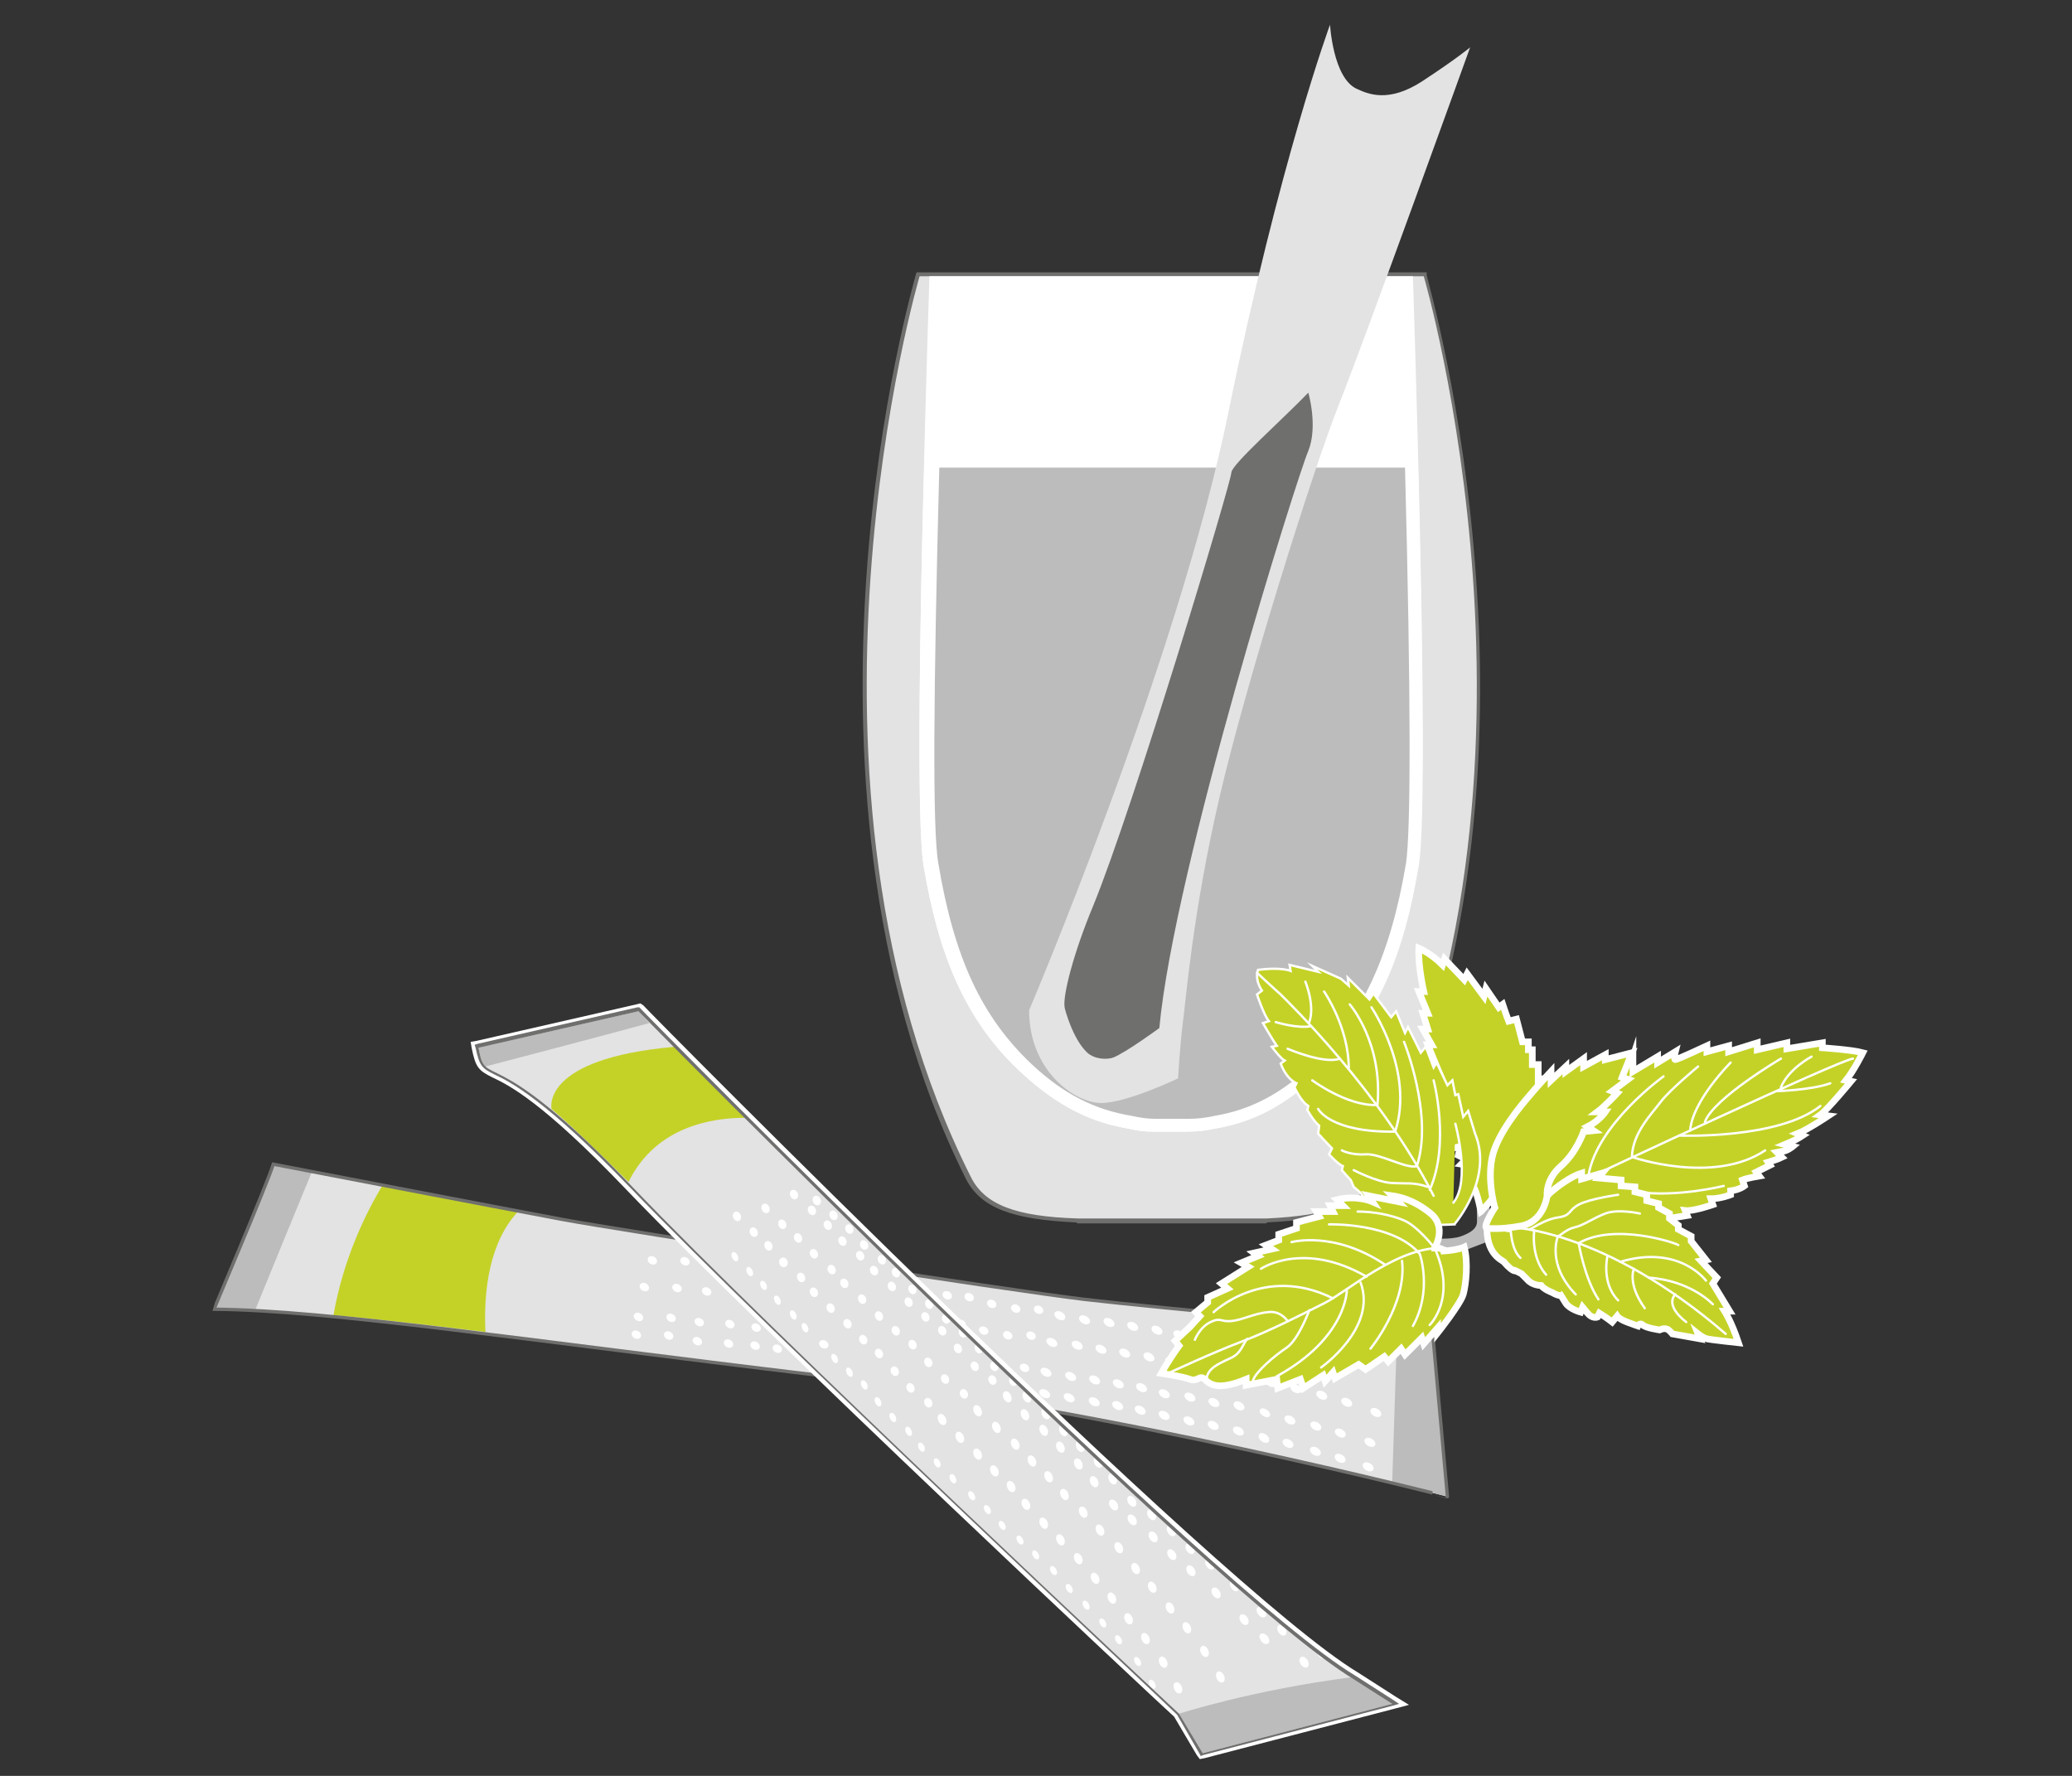 <svg xmlns="http://www.w3.org/2000/svg" id="Ebene_1" viewBox="0 0 210 180">
  <rect x="0" y="0" width="210" height="180" fill="#333333" stroke="none"/>
  <style>
    .st0{fill:#e3e3e3}.st1{fill:#fff}.st2{fill:#bcbcbc}.st3{fill:#c4d227}.st6{fill:#6f6f6e}.st7,.st8,.st9{fill:#c4d227;stroke:#fff;stroke-width:.675;stroke-linecap:round;stroke-miterlimit:10}.st8,.st9{stroke-width:.236}.st9{fill:none}
  </style>
  <g id="_x30_6_x5F_Teasticks">
    <path d="M27.7 118s23.4 4.5 29.3 5.6 45.3 7.2 52.9 8.1 32.4 3.1 35.3 3.4l1.5 16.6S113.1 143 83 139.4s-49.6-6.6-61.3-6.7c0-.1 5.3-12.5 6-14.7z" class="st0"/>
    <ellipse cx="87.2" cy="136.1" class="st1" rx=".3" ry=".5" transform="matrix(.906 -.423 .423 .906 -49.384 49.656)"/>
    <ellipse cx="138.8" cy="146.2" class="st1" rx=".4" ry=".6" transform="matrix(.507 -.862 .862 .507 -57.552 191.716)"/>
    <ellipse cx="135.8" cy="145.2" class="st1" rx=".4" ry=".6" transform="matrix(.507 -.862 .862 .507 -58.171 188.694)"/>
    <ellipse cx="133.4" cy="144.5" class="st1" rx=".4" ry=".6" transform="matrix(.507 -.862 .862 .507 -58.828 186.271)"/>
    <ellipse cx="130.7" cy="143.9" class="st1" rx=".4" ry=".6" transform="matrix(.507 -.862 .862 .507 -59.574 183.633)"/>
    <path d="M127.7 142.9c.1-.2.4-.2.7 0 .3.2.4.5.3.6-.1.2-.4.2-.7 0s-.4-.4-.3-.6z" class="st1"/>
    <ellipse cx="125.6" cy="142.5" class="st1" rx=".4" ry=".6" transform="matrix(.507 -.862 .862 .507 -60.939 178.522)"/>
    <ellipse cx="123" cy="142.1" class="st1" rx=".4" ry=".6" transform="matrix(.507 -.862 .862 .507 -61.82 176.139)"/>
    <ellipse cx="120.6" cy="141.6" class="st1" rx=".4" ry=".6" transform="matrix(.507 -.862 .862 .507 -62.604 173.777)"/>
    <ellipse cx="118" cy="141.2" class="st1" rx=".4" ry=".6" transform="matrix(.507 -.862 .862 .507 -63.541 171.397)"/>
    <ellipse cx="115.7" cy="140.6" class="st1" rx=".4" ry=".6" transform="matrix(.507 -.862 .862 .507 -64.157 169.099)"/>
    <ellipse cx="113.3" cy="140.2" class="st1" rx=".4" ry=".6" transform="matrix(.507 -.862 .862 .507 -64.954 166.845)"/>
    <ellipse cx="110.9" cy="139.8" class="st1" rx=".4" ry=".6" transform="matrix(.507 -.862 .862 .507 -65.794 164.586)"/>
    <ellipse cx="108.5" cy="139.5" class="st1" rx=".4" ry=".6" transform="matrix(.507 -.862 .862 .507 -66.743 162.315)"/>
    <ellipse cx="106" cy="139.1" class="st1" rx=".4" ry=".6" transform="matrix(.507 -.862 .862 .507 -67.636 159.94)"/>
    <ellipse cx="103.8" cy="138.6" class="st1" rx=".4" ry=".5" transform="matrix(.507 -.862 .862 .507 -68.263 157.847)"/>
    <ellipse cx="101.4" cy="138.4" class="st1" rx=".4" ry=".5" transform="matrix(.507 -.862 .862 .507 -69.324 155.695)"/>
    <ellipse cx="99.1" cy="137.9" class="st1" rx=".4" ry=".5" transform="matrix(.507 -.862 .862 .507 -70.01 153.401)"/>
    <ellipse cx="96.7" cy="137.3" class="st1" rx=".4" ry=".5" transform="matrix(.507 -.862 .862 .507 -70.709 151.044)"/>
    <ellipse cx="94.5" cy="137.2" class="st1" rx=".4" ry=".5" transform="matrix(.507 -.862 .862 .507 -71.648 149.162)"/>
    <ellipse cx="92.3" cy="136.9" class="st1" rx=".4" ry=".5" transform="matrix(.507 -.862 .862 .507 -72.453 147.072)"/>
    <ellipse cx="90" cy="136.5" class="st1" rx=".4" ry=".5" transform="matrix(.507 -.862 .862 .507 -73.246 144.874)"/>
    <ellipse cx="85.7" cy="135.8" class="st1" rx=".4" ry=".5" transform="matrix(.507 -.862 .862 .507 -74.84 140.816)"/>
    <ellipse cx="83.3" cy="135.5" class="st1" rx=".4" ry=".5" transform="matrix(.507 -.862 .862 .507 -75.697 138.61)"/>
    <ellipse cx="81.1" cy="135.1" class="st1" rx=".4" ry=".5" transform="matrix(.507 -.862 .862 .507 -76.438 136.528)"/>
    <ellipse cx="79" cy="134.7" class="st1" rx=".4" ry=".5" transform="matrix(.507 -.862 .862 .507 -77.191 134.553)"/>
    <ellipse cx="76.6" cy="134.5" class="st1" rx=".4" ry=".5" transform="matrix(.507 -.862 .862 .507 -78.144 132.402)"/>
    <ellipse cx="74" cy="134.2" class="st1" rx=".4" ry=".5" transform="matrix(.507 -.862 .862 .507 -79.225 129.957)"/>
    <ellipse cx="70.9" cy="134" class="st1" rx=".4" ry=".5" transform="matrix(.507 -.862 .862 .507 -80.582 127.188)"/>
    <ellipse cx="68" cy="133.6" class="st1" rx=".4" ry=".5" transform="matrix(.507 -.862 .862 .507 -81.623 124.456)"/>
    <ellipse cx="64.7" cy="133.5" class="st1" rx=".4" ry=".5" transform="matrix(.507 -.862 .862 .507 -83.171 121.569)"/>
    <g>
      <ellipse cx="87" cy="138.1" class="st1" rx=".3" ry=".5" transform="rotate(-24.632 86.983 138.126)"/>
      <ellipse cx="138.7" cy="148.7" class="st1" rx=".4" ry=".6" transform="rotate(-59.263 138.662 148.721)"/>
      <ellipse cx="135.8" cy="147.8" class="st1" rx=".4" ry=".6" transform="rotate(-59.263 135.822 147.787)"/>
      <ellipse cx="133.3" cy="147.1" class="st1" rx=".4" ry=".6" transform="rotate(-59.263 133.311 147.085)"/>
      <ellipse cx="130.6" cy="146.3" class="st1" rx=".4" ry=".6" transform="rotate(-59.263 130.569 146.352)"/>
      <path d="M127.6 145.4c.1-.2.4-.2.7 0 .3.2.4.5.3.7s-.4.2-.7 0c-.3-.2-.4-.5-.3-.7z" class="st1"/>
      <ellipse cx="125.5" cy="145" class="st1" rx=".4" ry=".6" transform="rotate(-59.263 125.549 145.012)"/>
      <ellipse cx="123" cy="144.5" class="st1" rx=".4" ry=".6" transform="rotate(-59.263 122.959 144.524)"/>
      <ellipse cx="120.5" cy="144" class="st1" rx=".4" ry=".6" transform="rotate(-59.263 120.522 144.013)"/>
      <ellipse cx="118" cy="143.5" class="st1" rx=".4" ry=".6" transform="rotate(-59.263 117.959 143.488)"/>
      <ellipse cx="115.6" cy="142.9" class="st1" rx=".4" ry=".6" transform="rotate(-59.263 115.611 142.951)"/>
      <ellipse cx="113.3" cy="142.5" class="st1" rx=".4" ry=".6" transform="rotate(-59.263 113.262 142.505)"/>
      <ellipse cx="110.9" cy="142.1" class="st1" rx=".4" ry=".6" transform="rotate(-59.263 110.886 142.095)"/>
      <ellipse cx="108.4" cy="141.7" class="st1" rx=".4" ry=".6" transform="rotate(-59.263 108.36 141.721)"/>
      <ellipse cx="105.9" cy="141.3" class="st1" rx=".4" ry=".6" transform="rotate(-59.263 105.858 141.297)"/>
      <ellipse cx="103.7" cy="140.8" class="st1" rx=".4" ry=".5" transform="rotate(-59.263 103.733 140.787)"/>
      <ellipse cx="101.3" cy="140.6" class="st1" rx=".4" ry=".5" transform="rotate(-59.263 101.339 140.62)"/>
      <ellipse cx="99" cy="140.1" class="st1" rx=".4" ry=".5" transform="rotate(-59.263 99.01 140.058)"/>
      <ellipse cx="96.6" cy="139.5" class="st1" rx=".4" ry=".5" transform="rotate(-59.263 96.621 139.477)"/>
      <ellipse cx="94.4" cy="139.3" class="st1" rx=".4" ry=".5" transform="rotate(-59.263 94.437 139.291)"/>
      <ellipse cx="92.1" cy="139" class="st1" rx=".4" ry=".5" transform="rotate(-59.263 92.088 138.969)"/>
      <ellipse cx="89.8" cy="138.5" class="st1" rx=".4" ry=".5" transform="rotate(-59.263 89.789 138.548)"/>
      <ellipse cx="85.5" cy="137.8" class="st1" rx=".4" ry=".5" transform="rotate(-59.263 85.53 137.798)"/>
      <ellipse cx="83.1" cy="137.5" class="st1" rx=".4" ry=".5" transform="rotate(-59.263 83.141 137.514)"/>
      <ellipse cx="80.9" cy="137.1" class="st1" rx=".4" ry=".5" transform="rotate(-59.263 80.882 137.056)"/>
      <ellipse cx="78.8" cy="136.7" class="st1" rx=".4" ry=".5" transform="rotate(-59.263 78.797 136.713)"/>
      <ellipse cx="76.5" cy="136.4" class="st1" rx=".4" ry=".5" transform="rotate(-59.263 76.509 136.368)"/>
      <ellipse cx="73.8" cy="136.2" class="st1" rx=".4" ry=".5" transform="rotate(-59.263 73.8 136.158)"/>
      <ellipse cx="70.7" cy="135.9" class="st1" rx=".4" ry=".5" transform="rotate(-59.263 70.724 135.936)"/>
      <ellipse cx="67.8" cy="135.4" class="st1" rx=".4" ry=".5" transform="rotate(-59.263 67.754 135.41)"/>
      <ellipse cx="64.5" cy="135.3" class="st1" rx=".4" ry=".5" transform="rotate(-59.263 64.48 135.295)"/>
    </g>
    <g>
      <ellipse cx="87.8" cy="133" class="st1" rx=".3" ry=".5" transform="matrix(.906 -.423 .423 .906 -48.025 49.63)"/>
      <ellipse cx="139.4" cy="143.1" class="st1" rx=".4" ry=".6" transform="matrix(.507 -.862 .862 .507 -54.588 190.778)"/>
      <ellipse cx="136.5" cy="142.1" class="st1" rx=".4" ry=".6" transform="matrix(.507 -.862 .862 .507 -55.206 187.756)"/>
      <ellipse cx="134" cy="141.4" class="st1" rx=".4" ry=".6" transform="matrix(.507 -.862 .862 .507 -55.862 185.234)"/>
      <ellipse cx="131.3" cy="140.7" class="st1" rx=".4" ry=".6" transform="matrix(.507 -.862 .862 .507 -56.509 182.597)"/>
      <ellipse cx="128.8" cy="140.1" class="st1" rx=".4" ry=".6" transform="matrix(.507 -.862 .862 .507 -57.283 180.124)"/>
      <ellipse cx="126.3" cy="139.4" class="st1" rx=".4" ry=".6" transform="matrix(.507 -.862 .862 .507 -57.875 177.586)"/>
      <ellipse cx="123.7" cy="138.9" class="st1" rx=".4" ry=".6" transform="matrix(.507 -.862 .862 .507 -58.755 175.103)"/>
      <ellipse cx="121.3" cy="138.5" class="st1" rx=".4" ry=".6" transform="matrix(.507 -.862 .862 .507 -59.54 172.84)"/>
      <ellipse cx="118.7" cy="138" class="st1" rx=".4" ry=".6" transform="matrix(.507 -.862 .862 .507 -60.476 170.361)"/>
      <ellipse cx="116.4" cy="137.5" class="st1" rx=".4" ry=".6" transform="matrix(.507 -.862 .862 .507 -61.093 168.163)"/>
      <ellipse cx="114" cy="137.1" class="st1" rx=".4" ry=".6" transform="matrix(.507 -.862 .862 .507 -61.989 165.908)"/>
      <ellipse cx="111.6" cy="136.7" class="st1" rx=".4" ry=".6" transform="matrix(.507 -.862 .862 .507 -62.83 163.649)"/>
      <ellipse cx="109.2" cy="136.3" class="st1" rx=".4" ry=".6" transform="matrix(.507 -.862 .862 .507 -63.68 161.379)"/>
      <ellipse cx="106.6" cy="136" class="st1" rx=".4" ry=".6" transform="matrix(.507 -.862 .862 .507 -64.671 159.003)"/>
      <ellipse cx="104.5" cy="135.4" class="st1" rx=".4" ry=".5" transform="matrix(.507 -.862 .862 .507 -65.198 156.811)"/>
      <ellipse cx="102.1" cy="135.3" class="st1" rx=".4" ry=".5" transform="matrix(.507 -.862 .862 .507 -66.26 154.759)"/>
      <ellipse cx="99.7" cy="134.8" class="st1" rx=".4" ry=".5" transform="matrix(.507 -.862 .862 .507 -67.046 152.463)"/>
      <ellipse cx="97.4" cy="134.2" class="st1" rx=".4" ry=".5" transform="matrix(.507 -.862 .862 .507 -67.645 150.108)"/>
      <ellipse cx="95.2" cy="134" class="st1" rx=".4" ry=".5" transform="matrix(.507 -.862 .862 .507 -68.583 148.127)"/>
      <ellipse cx="92.9" cy="133.7" class="st1" rx=".4" ry=".5" transform="matrix(.507 -.862 .862 .507 -69.488 146.036)"/>
      <ellipse cx="90.6" cy="133.3" class="st1" rx=".4" ry=".5" transform="matrix(.507 -.862 .862 .507 -70.281 143.837)"/>
      <ellipse cx="86.3" cy="132.6" class="st1" rx=".4" ry=".5" transform="matrix(.507 -.862 .862 .507 -71.775 139.78)"/>
      <ellipse cx="83.9" cy="132.4" class="st1" rx=".4" ry=".5" transform="matrix(.507 -.862 .862 .507 -72.731 137.573)"/>
      <ellipse cx="81.7" cy="132" class="st1" rx=".4" ry=".5" transform="matrix(.507 -.862 .862 .507 -73.472 135.491)"/>
      <ellipse cx="79.6" cy="131.6" class="st1" rx=".4" ry=".5" transform="matrix(.507 -.862 .862 .507 -74.225 133.517)"/>
      <ellipse cx="77.3" cy="131.3" class="st1" rx=".4" ry=".5" transform="matrix(.507 -.862 .862 .507 -75.079 131.366)"/>
      <ellipse cx="74.7" cy="131.1" class="st1" rx=".4" ry=".5" transform="matrix(.507 -.862 .862 .507 -76.161 129.02)"/>
      <ellipse cx="71.6" cy="130.9" class="st1" rx=".4" ry=".5" transform="matrix(.507 -.862 .862 .507 -77.518 126.251)"/>
      <ellipse cx="68.6" cy="130.5" class="st1" rx=".4" ry=".5" transform="matrix(.507 -.862 .862 .507 -78.658 123.519)"/>
      <ellipse cx="65.3" cy="130.4" class="st1" rx=".4" ry=".5" transform="matrix(.507 -.862 .862 .507 -80.207 120.632)"/>
    </g>
    <g>
      <ellipse cx="88.6" cy="130.3" class="st1" rx=".3" ry=".5" transform="matrix(.906 -.423 .423 .906 -46.805 49.715)"/>
      <ellipse cx="138.4" cy="137.6" class="st1" rx=".4" ry=".6" transform="matrix(.507 -.862 .862 .507 -50.329 187.162)"/>
      <ellipse cx="135.7" cy="137.5" class="st1" rx=".4" ry=".6" transform="matrix(.507 -.862 .862 .507 -51.587 184.818)"/>
      <ellipse cx="132.7" cy="137.2" class="st1" rx=".4" ry=".6" transform="matrix(.507 -.862 .862 .507 -52.844 182.013)"/>
      <ellipse cx="129.6" cy="137" class="st1" rx=".4" ry=".6" transform="matrix(.507 -.862 .862 .507 -54.19 179.284)"/>
      <ellipse cx="127.1" cy="136.7" class="st1" rx=".4" ry=".6" transform="matrix(.507 -.862 .862 .507 -55.142 176.934)"/>
      <ellipse cx="124.5" cy="136.2" class="st1" rx=".4" ry=".6" transform="matrix(.507 -.862 .862 .507 -56.022 174.451)"/>
      <ellipse cx="122" cy="135.8" class="st1" rx=".4" ry=".6" transform="matrix(.507 -.862 .862 .507 -56.907 172.187)"/>
      <ellipse cx="119.5" cy="135.3" class="st1" rx=".4" ry=".6" transform="matrix(.507 -.862 .862 .507 -57.743 169.709)"/>
      <ellipse cx="117.2" cy="134.8" class="st1" rx=".4" ry=".6" transform="matrix(.507 -.862 .862 .507 -58.36 167.51)"/>
      <ellipse cx="114.8" cy="134.4" class="st1" rx=".4" ry=".6" transform="matrix(.507 -.862 .862 .507 -59.257 165.255)"/>
      <ellipse cx="112.4" cy="134" class="st1" rx=".4" ry=".6" transform="matrix(.507 -.862 .862 .507 -60.097 162.996)"/>
      <ellipse cx="109.9" cy="133.7" class="st1" rx=".4" ry=".6" transform="matrix(.507 -.862 .862 .507 -61.046 160.725)"/>
      <ellipse cx="107.4" cy="133.3" class="st1" rx=".4" ry=".6" transform="matrix(.507 -.862 .862 .507 -61.939 158.351)"/>
      <ellipse cx="105.2" cy="132.7" class="st1" rx=".4" ry=".5" transform="matrix(.507 -.862 .862 .507 -62.466 156.159)"/>
      <ellipse cx="102.9" cy="132.6" class="st1" rx=".4" ry=".5" transform="matrix(.507 -.862 .862 .507 -63.527 154.106)"/>
      <ellipse cx="100.5" cy="132.1" class="st1" rx=".4" ry=".5" transform="matrix(.507 -.862 .862 .507 -64.313 151.811)"/>
      <ellipse cx="98.2" cy="131.5" class="st1" rx=".4" ry=".5" transform="matrix(.507 -.862 .862 .507 -64.912 149.456)"/>
      <ellipse cx="96" cy="131.3" class="st1" rx=".4" ry=".5" transform="matrix(.507 -.862 .862 .507 -65.85 147.474)"/>
      <ellipse cx="93.7" cy="131" class="st1" rx=".4" ry=".5" transform="matrix(.507 -.862 .862 .507 -66.755 145.383)"/>
      <ellipse cx="91.4" cy="130.6" class="st1" rx=".4" ry=".5" transform="matrix(.507 -.862 .862 .507 -67.548 143.185)"/>
      <ellipse cx="87.1" cy="129.9" class="st1" rx=".4" ry=".5" transform="matrix(.507 -.862 .862 .507 -69.042 139.128)"/>
      <ellipse cx="84.7" cy="129.6" class="st1" rx=".4" ry=".5" transform="matrix(.507 -.862 .862 .507 -69.998 136.921)"/>
      <ellipse cx="82.5" cy="129.2" class="st1" rx=".4" ry=".5" transform="matrix(.507 -.862 .862 .507 -70.739 134.838)"/>
      <ellipse cx="80.4" cy="128.9" class="st1" rx=".4" ry=".5" transform="matrix(.507 -.862 .862 .507 -71.493 132.864)"/>
      <ellipse cx="78.1" cy="128.6" class="st1" rx=".4" ry=".5" transform="matrix(.507 -.862 .862 .507 -72.346 130.714)"/>
      <ellipse cx="75.5" cy="128.4" class="st1" rx=".4" ry=".5" transform="matrix(.507 -.862 .862 .507 -73.428 128.368)"/>
      <ellipse cx="72.4" cy="128.2" class="st1" rx=".4" ry=".5" transform="matrix(.507 -.862 .862 .507 -74.785 125.599)"/>
      <ellipse cx="69.4" cy="127.8" class="st1" rx=".4" ry=".5" transform="matrix(.507 -.862 .862 .507 -75.925 122.866)"/>
      <ellipse cx="66.1" cy="127.7" class="st1" rx=".4" ry=".5" transform="matrix(.507 -.862 .862 .507 -77.474 119.979)"/>
    </g>
    <path d="M141.1 150.3c3.5.8 5.6 1.4 5.6 1.4l-1.5-16.6c-.5 0-1.8-.2-3.6-.3l-.5 15.5zM31.6 118.8c-2.4-.5-3.9-.8-3.9-.8-.7 2.2-6 14.6-6 14.6 1.3 0 2.7.1 4.2.1 1.5-3.7 4.3-10.5 5.7-13.9z" class="st2"/>
    <path d="M38.8 120.1c-1.6 2.6-4 7.4-5 13.2 4.5.4 9.6 1 15.4 1.7-.2-4.2.4-9.2 3.4-12.3-3.8-.6-9.1-1.7-13.8-2.6z" class="st3"/>
    <path fill="none" stroke="#6f6f6e" stroke-miterlimit="10" stroke-width=".337" d="M27.7 118s23.4 4.5 29.3 5.6 45.3 7.2 52.9 8.1 32.4 3.1 35.3 3.4l1.5 16.6S113.1 143 83 139.4s-49.6-6.6-61.3-6.7c0-.1 5.3-12.5 6-14.7z"/>
    <g>
      <path fill="#fff" stroke="#6f6f6e" stroke-miterlimit="10" stroke-width=".337" d="M144.3 28H93.2s-15 51.1 5.1 91.3c1.4 2.8 4.5 3.9 10.8 4.2h19.4c6.3-.2 9.4-1.4 10.8-4.2 20-40.2 5-91.3 5-91.3z"/>
      <path d="M118.7 123.7h-9.6c-.1 0-.2 0-.2-.1-6.4-.2-9.5-1.4-10.9-4.3-19.8-39.7-5.1-90.8-5-91.4v-.1h51.4v.1c.2.5 14.8 51.6-5.1 91.4-1.4 2.8-4.5 4-11 4.3h-2.5l-7.1.1z" class="st0"/>
      <path d="M144.3 28s15 51.1-5.1 91.3c-1.4 2.8-4.5 3.9-10.8 4.2H109.2c-6.3-.2-9.4-1.4-10.8-4.2C78.2 79.1 93.2 28 93.2 28H144.3m.3-.4H92.9l-.1.3c0 .1-3.8 13-5 30.7-1.1 16.3-.3 40.1 10.1 60.9 1.5 2.9 4.6 4.1 11.1 4.4.1 0 .1 0 .2.1h19c.1 0 .2 0 .2-.1 6.5-.3 9.6-1.5 11.1-4.4 10.4-20.8 11.3-44.6 10.1-60.9-1.2-17.6-5-30.5-5-30.7v-.3z" class="st6"/>
      <path d="M143.8 87.7c1-6.1-.1-44.2-.6-59.7h-49c-.5 15.5-1.6 53.6-.6 59.7 1.5 9 4.2 15.8 10 21.1 3.8 3.5 7.2 5 10.8 5.6.8.2 1.6.3 2.5.3h3.4c1 0 1.9-.1 2.8-.3 3.6-.6 6.9-2.1 10.6-5.6 5.9-5.3 8.6-12 10.1-21.1z" class="st1"/>
      <path d="M118.5 114.1H117c-.8 0-1.6-.1-2.4-.3-3.9-.6-7.1-2.3-10.5-5.4-5.2-4.9-8.1-11.1-9.7-20.7-.6-3.4-.5-17.5.1-40.9H143c.6 23.4.6 37.5.1 40.9-1.6 9.7-4.5 15.9-9.7 20.7-3.3 3.1-6.5 4.8-10.3 5.4-1 .2-1.8.3-2.7.3h-1.9z" class="st2"/>
      <path d="M142.4 47.4c.6 22.9.6 36.8.1 40.1-1.6 9.5-4.5 15.6-9.5 20.4-3.2 3-6.3 4.6-9.9 5.2-.9.2-1.7.3-2.6.3h-3.4c-.8 0-1.5-.1-2.4-.3-3.7-.6-6.9-2.2-10.1-5.2-5.1-4.8-7.9-10.8-9.5-20.4-.6-3.3-.5-17.2.1-40.1h47.2m1.3-1.4h-50c-.5 17-.8 37.3-.1 41.7 1.5 9 4.2 15.8 10 21.1 3.8 3.5 7.2 5 10.8 5.6.8.2 1.6.3 2.5.3h3.4c1 0 1.9-.1 2.8-.3 3.6-.6 6.9-2.1 10.6-5.6 5.7-5.4 8.4-12.1 10-21.1.8-4.3.4-24.6 0-41.7z" class="st1"/>
      <path d="M104.3 102.4s15-35.2 20.2-60.6c5.2-25.5 10.3-39.3 10.3-39.3s.3 5.4 2.7 6.5c1.1.5 3.2 1.5 6.7-.8s4.8-3.4 4.8-3.4-10.6 29.4-13.3 36.2-9.4 28.2-12.1 39.8-3.4 20.5-3.7 22.7c-.3 2.3-.5 5.8-.5 5.8s-5.2 2.5-7.8 2.5-7.3-3.2-7.3-9.4z" class="st0"/>
      <path d="M117.5 104.2s-3.4 2.5-4.7 3c-.6.2-1.8.2-2.6-.5-1.5-1.4-2.3-4.5-2.3-4.6-.2-1.2.9-5.5 2.9-10.3 4.1-10 14-43 14-43.9 0-.8 5.2-5.4 7.8-8.1 0 0 1 3.4 0 5.9-1.1 2.5-13.6 42.3-15.1 58.5z" class="st6"/>
    </g>
    <g>
      <path d="M119.2 173.8c-.3-.3-41.1-38.4-55.5-53.4-8.5-8.9-12-10.6-13.7-11.4-1.3-.6-1.6-.8-1.9-2.7l-.1-.3 16.7-3.8.1.1c.6.6 58.3 59.1 72.5 67.6l4.5 3-20.2 5.3-2.4-4.4z" class="st0"/>
      <path d="M64.7 102.5s58.2 59.1 72.5 67.7l3.9 2.5-19.2 5-2.4-4s-41-38.3-55.5-53.5-14.7-9.6-15.5-14l16.2-3.7m.2-.8l-.4.1-16.2 3.7-.6.1.1.6c.4 2 .7 2.3 2.1 3 1.7.8 5.1 2.5 13.6 11.4C77.6 135.3 117 172.2 119 174l2.3 3.9.3.4.5-.1 19.2-5 1.5-.4-1.3-.8-3.9-2.5c-14.1-8.5-71.9-67-72.4-67.6l-.3-.2z" class="st1"/>
      <ellipse cx="123.7" cy="170" class="st1" rx=".4" ry=".6" transform="matrix(.906 -.423 .423 .906 -60.297 68.282)"/>
      <ellipse cx="122.1" cy="167.4" class="st1" rx=".4" ry=".6" transform="matrix(.906 -.423 .423 .906 -59.355 67.369)"/>
      <ellipse cx="120.3" cy="165" class="st1" rx=".4" ry=".6" transform="matrix(.906 -.423 .423 .906 -58.498 66.381)"/>
      <ellipse cx="118.6" cy="163" class="st1" rx=".4" ry=".6" transform="matrix(.906 -.423 .423 .906 -57.816 65.47)"/>
      <ellipse cx="116.8" cy="160.9" class="st1" rx=".4" ry=".6" transform="matrix(.906 -.423 .423 .906 -57.099 64.509)"/>
      <ellipse cx="115.1" cy="159" class="st1" rx=".4" ry=".6" transform="matrix(.906 -.423 .423 .906 -56.444 63.618)"/>
      <ellipse cx="113.4" cy="156.9" class="st1" rx=".4" ry=".6" transform="matrix(.906 -.423 .423 .906 -55.721 62.691)"/>
      <ellipse cx="111.5" cy="155.1" class="st1" rx=".4" ry=".6" transform="matrix(.906 -.423 .423 .906 -55.141 61.731)"/>
      <ellipse cx="109.8" cy="153.3" class="st1" rx=".4" ry=".6" transform="matrix(.906 -.423 .423 .906 -54.536 60.83)"/>
      <ellipse cx="107.9" cy="151.5" class="st1" rx=".4" ry=".6" transform="matrix(.906 -.423 .423 .906 -53.961 59.861)"/>
      <ellipse cx="106.3" cy="149.7" class="st1" rx=".4" ry=".6" transform="matrix(.906 -.423 .423 .906 -53.354 59.017)"/>
      <ellipse cx="104.6" cy="148.1" class="st1" rx=".4" ry=".6" transform="matrix(.906 -.423 .423 .906 -52.827 58.149)"/>
      <ellipse cx="102.9" cy="146.4" class="st1" rx=".4" ry=".6" transform="matrix(.906 -.423 .423 .906 -52.261 57.265)"/>
      <ellipse cx="101" cy="144.7" class="st1" rx=".4" ry=".6" transform="matrix(.906 -.423 .423 .906 -51.728 56.303)"/>
      <ellipse cx="99.1" cy="143" class="st1" rx=".4" ry=".6" transform="matrix(.906 -.423 .423 .906 -51.192 55.351)"/>
      <ellipse cx="97.7" cy="141.3" class="st1" rx=".4" ry=".5" transform="matrix(.906 -.423 .423 .906 -50.593 54.59)"/>
      <ellipse cx="95.8" cy="139.8" class="st1" rx=".4" ry=".5" transform="matrix(.906 -.423 .423 .906 -50.147 53.644)"/>
      <ellipse cx="94.1" cy="138.1" class="st1" rx=".4" ry=".5" transform="matrix(.906 -.423 .423 .906 -49.588 52.774)"/>
      <ellipse cx="92.5" cy="136.3" class="st1" rx=".4" ry=".5" transform="matrix(.906 -.423 .423 .906 -48.97 51.929)"/>
      <ellipse cx="90.8" cy="134.9" class="st1" rx=".4" ry=".5" transform="matrix(.906 -.423 .423 .906 -48.541 51.077)"/>
      <ellipse cx="89.1" cy="133.4" class="st1" rx=".4" ry=".5" transform="matrix(.906 -.423 .423 .906 -48.066 50.221)"/>
      <ellipse cx="87.4" cy="131.7" class="st1" rx=".4" ry=".5" transform="matrix(.906 -.423 .423 .906 -47.515 49.332)"/>
      <ellipse cx="85.6" cy="130.1" class="st1" rx=".4" ry=".5" transform="matrix(.906 -.423 .423 .906 -47.01 48.417)"/>
      <ellipse cx="84.3" cy="128.7" class="st1" rx=".4" ry=".5" transform="matrix(.906 -.423 .423 .906 -46.525 47.742)"/>
      <ellipse cx="82.5" cy="127.1" class="st1" rx=".4" ry=".5" transform="matrix(.906 -.423 .423 .906 -46.02 46.826)"/>
      <ellipse cx="80.9" cy="125.5" class="st1" rx=".4" ry=".5" transform="matrix(.906 -.423 .423 .906 -45.499 45.996)"/>
      <ellipse cx="79.3" cy="124.1" class="st1" rx=".4" ry=".5" transform="matrix(.906 -.423 .423 .906 -45.056 45.201)"/>
      <ellipse cx="77.6" cy="122.5" class="st1" rx=".4" ry=".5" transform="matrix(.906 -.423 .423 .906 -44.534 44.324)"/>
      <ellipse cx="132.1" cy="168.4" class="st1" rx=".4" ry=".6" transform="matrix(.846 -.534 .534 .846 -69.511 96.548)"/>
      <path d="M127.8 165.6c.2-.1.5 0 .7.3.2.3.2.6 0 .7s-.5 0-.7-.3c-.2-.3-.2-.6 0-.7z" class="st1"/>
      <ellipse cx="126" cy="164.1" class="st1" rx=".4" ry=".6" transform="matrix(.846 -.534 .534 .846 -68.14 92.615)"/>
      <ellipse cx="123.2" cy="161.4" class="st1" rx=".4" ry=".6" transform="matrix(.846 -.534 .534 .846 -67.159 90.7)"/>
      <ellipse cx="120.7" cy="159.2" class="st1" rx=".4" ry=".6" transform="rotate(-32.27 120.713 159.205)"/>
      <ellipse cx="118.7" cy="157.5" class="st1" rx=".4" ry=".6" transform="matrix(.846 -.534 .534 .846 -65.76 87.719)"/>
      <ellipse cx="116.8" cy="155.7" class="st1" rx=".4" ry=".6" transform="matrix(.846 -.534 .534 .846 -65.081 86.421)"/>
      <ellipse cx="114.7" cy="154" class="st1" rx=".4" ry=".6" transform="matrix(.846 -.534 .534 .846 -64.52 85.016)"/>
      <ellipse cx="112.8" cy="152.5" class="st1" rx=".4" ry=".6" transform="matrix(.846 -.534 .534 .846 -63.998 83.765)"/>
      <ellipse cx="110.9" cy="150.2" class="st1" rx=".4" ry=".6" transform="matrix(.906 -.423 .423 .906 -53.116 61.014)"/>
      <ellipse cx="109.3" cy="148.4" class="st1" rx=".4" ry=".6" transform="matrix(.906 -.423 .423 .906 -52.509 60.17)"/>
      <ellipse cx="107.5" cy="146.7" class="st1" rx=".4" ry=".6" transform="matrix(.906 -.423 .423 .906 -51.974 59.242)"/>
      <ellipse cx="105.8" cy="145" class="st1" rx=".4" ry=".6" transform="matrix(.906 -.423 .423 .906 -51.408 58.357)"/>
      <ellipse cx="103.9" cy="143.4" class="st1" rx=".4" ry=".6" transform="matrix(.906 -.423 .423 .906 -50.91 57.422)"/>
      <ellipse cx="102.1" cy="141.6" class="st1" rx=".4" ry=".6" transform="matrix(.906 -.423 .423 .906 -50.312 56.477)"/>
      <ellipse cx="100.6" cy="139.9" class="st1" rx=".4" ry=".5" transform="matrix(.906 -.423 .423 .906 -49.739 55.682)"/>
      <ellipse cx="98.8" cy="138.5" class="st1" rx=".4" ry=".5" transform="matrix(.906 -.423 .423 .906 -49.302 54.797)"/>
      <ellipse cx="97.1" cy="136.7" class="st1" rx=".4" ry=".5" transform="matrix(.906 -.423 .423 .906 -48.709 53.901)"/>
      <ellipse cx="95.5" cy="134.9" class="st1" rx=".4" ry=".5" transform="matrix(.906 -.423 .423 .906 -48.091 53.056)"/>
      <ellipse cx="93.8" cy="133.5" class="st1" rx=".4" ry=".5" transform="matrix(.906 -.423 .423 .906 -47.661 52.204)"/>
      <ellipse cx="92.1" cy="132" class="st1" rx=".4" ry=".5" transform="matrix(.906 -.423 .423 .906 -47.187 51.348)"/>
      <ellipse cx="90.4" cy="130.4" class="st1" rx=".4" ry=".5" transform="matrix(.906 -.423 .423 .906 -46.67 50.485)"/>
      <ellipse cx="88.6" cy="128.8" class="st1" rx=".4" ry=".5" transform="matrix(.906 -.423 .423 .906 -46.165 49.57)"/>
      <ellipse cx="87.2" cy="127.3" class="st1" rx=".4" ry=".5" transform="matrix(.906 -.423 .423 .906 -45.672 48.834)"/>
      <ellipse cx="85.4" cy="125.8" class="st1" rx=".4" ry=".5" transform="matrix(.906 -.423 .423 .906 -45.201 47.944)"/>
      <ellipse cx="83.9" cy="124.2" class="st1" rx=".4" ry=".5" transform="matrix(.906 -.423 .423 .906 -44.654 47.149)"/>
      <ellipse cx="82.3" cy="122.7" class="st1" rx=".4" ry=".5" transform="matrix(.906 -.423 .423 .906 -44.177 46.327)"/>
      <ellipse cx="80.5" cy="121.1" class="st1" rx=".4" ry=".5" transform="matrix(.906 -.423 .423 .906 -43.681 45.416)"/>
      <g>
        <ellipse cx="133.9" cy="167.6" class="st1" rx=".4" ry=".6" transform="matrix(.841 -.541 .541 .841 -69.353 99.036)"/>
        <ellipse cx="129.9" cy="165.3" class="st1" rx=".4" ry=".6" transform="matrix(.841 -.541 .541 .841 -68.754 96.494)"/>
        <path d="M127.5 162.9c.2-.1.5 0 .7.3.2.3.2.6 0 .7-.2.1-.5 0-.7-.3-.2-.3-.2-.6 0-.7z" class="st1"/>
        <ellipse cx="125.1" cy="160.8" class="st1" rx=".4" ry=".6" transform="matrix(.841 -.541 .541 .841 -67.083 93.183)"/>
        <ellipse cx="122.6" cy="158.6" class="st1" rx=".4" ry=".6" transform="matrix(.841 -.541 .541 .841 -66.29 91.485)"/>
        <ellipse cx="120.6" cy="157" class="st1" rx=".4" ry=".6" transform="matrix(.841 -.541 .541 .841 -65.744 90.177)"/>
        <ellipse cx="118.7" cy="155.2" class="st1" rx=".4" ry=".6" transform="matrix(.841 -.541 .541 .841 -65.073 88.849)"/>
        <ellipse cx="116.7" cy="153.6" class="st1" rx=".4" ry=".6" transform="matrix(.841 -.541 .541 .841 -64.518 87.494)"/>
        <ellipse cx="114.7" cy="152.2" class="st1" rx=".4" ry=".6" transform="matrix(.841 -.541 .541 .841 -64.087 86.221)"/>
        <ellipse cx="112.8" cy="149.8" class="st1" rx=".4" ry=".6" transform="matrix(.903 -.43 .43 .903 -53.497 63.129)"/>
        <ellipse cx="111.3" cy="148.1" class="st1" rx=".4" ry=".6" transform="matrix(.903 -.43 .43 .903 -52.896 62.322)"/>
        <ellipse cx="109.5" cy="146.5" class="st1" rx=".4" ry=".6" transform="matrix(.903 -.43 .43 .903 -52.396 61.396)"/>
        <ellipse cx="107.8" cy="144.9" class="st1" rx=".4" ry=".6" transform="matrix(.903 -.43 .43 .903 -51.865 60.514)"/>
        <ellipse cx="106" cy="143.2" class="st1" rx=".4" ry=".6" transform="matrix(.903 -.43 .43 .903 -51.307 59.561)"/>
        <ellipse cx="104.1" cy="141.5" class="st1" rx=".4" ry=".6" transform="matrix(.903 -.43 .43 .903 -50.771 58.583)"/>
        <ellipse cx="102.7" cy="139.9" class="st1" rx=".4" ry=".5" transform="matrix(.903 -.43 .43 .903 -50.204 57.826)"/>
        <ellipse cx="100.8" cy="138.4" class="st1" rx=".4" ry=".5" transform="matrix(.903 -.43 .43 .903 -49.761 56.856)"/>
        <ellipse cx="99.2" cy="136.7" class="st1" rx=".4" ry=".5" transform="rotate(-25.494 99.179 136.69)"/>
        <ellipse cx="97.6" cy="135" class="st1" rx=".4" ry=".5" transform="matrix(.903 -.43 .43 .903 -48.59 55.154)"/>
        <ellipse cx="95.9" cy="133.6" class="st1" rx=".4" ry=".5" transform="matrix(.903 -.43 .43 .903 -48.162 54.279)"/>
        <ellipse cx="94.2" cy="132.1" class="st1" rx=".4" ry=".5" transform="matrix(.903 -.43 .43 .903 -47.689 53.4)"/>
        <ellipse cx="92.5" cy="130.6" class="st1" rx=".4" ry=".5" transform="matrix(.903 -.43 .43 .903 -47.207 52.54)"/>
        <ellipse cx="90.8" cy="129" class="st1" rx=".4" ry=".5" transform="rotate(-25.494 90.79 128.987)"/>
        <ellipse cx="89.4" cy="127.6" class="st1" rx=".4" ry=".5" transform="matrix(.903 -.43 .43 .903 -46.218 50.905)"/>
        <ellipse cx="87.6" cy="126.1" class="st1" rx=".4" ry=".5" transform="matrix(.903 -.43 .43 .903 -45.748 49.992)"/>
        <ellipse cx="86.1" cy="124.5" class="st1" rx=".4" ry=".5" transform="matrix(.903 -.43 .43 .903 -45.2 49.174)"/>
        <ellipse cx="84.5" cy="123.1" class="st1" rx=".4" ry=".5" transform="matrix(.903 -.43 .43 .903 -44.758 48.357)"/>
        <ellipse cx="82.8" cy="121.6" class="st1" rx=".4" ry=".5" transform="matrix(.903 -.43 .43 .903 -44.271 47.483)"/>
      </g>
      <g>
        <ellipse cx="119.4" cy="171.1" class="st1" rx=".4" ry=".6" transform="matrix(.906 -.423 .423 .906 -61.166 66.565)"/>
        <ellipse cx="117.9" cy="168.5" class="st1" rx=".4" ry=".6" transform="matrix(.906 -.423 .423 .906 -60.202 65.688)"/>
        <ellipse cx="116.1" cy="166.1" class="st1" rx=".4" ry=".6" transform="matrix(.906 -.423 .423 .906 -59.352 64.704)"/>
        <ellipse cx="114.4" cy="164.1" class="st1" rx=".4" ry=".6" transform="matrix(.906 -.423 .423 .906 -58.678 63.798)"/>
        <ellipse cx="112.7" cy="162" class="st1" rx=".4" ry=".6" transform="matrix(.906 -.423 .423 .906 -57.942 62.877)"/>
        <ellipse cx="111" cy="160" class="st1" rx=".4" ry=".6" transform="matrix(.906 -.423 .423 .906 -57.26 61.965)"/>
        <ellipse cx="109.3" cy="158" class="st1" rx=".4" ry=".6" transform="matrix(.906 -.423 .423 .906 -56.578 61.069)"/>
        <ellipse cx="107.5" cy="156.1" class="st1" rx=".4" ry=".6" transform="matrix(.906 -.423 .423 .906 -55.946 60.124)"/>
        <ellipse cx="105.8" cy="154.4" class="st1" rx=".4" ry=".6" transform="matrix(.906 -.423 .423 .906 -55.384 59.256)"/>
        <ellipse cx="104" cy="152.5" class="st1" rx=".4" ry=".6" transform="matrix(.906 -.423 .423 .906 -54.757 58.302)"/>
        <ellipse cx="102.5" cy="150.7" class="st1" rx=".4" ry=".6" transform="matrix(.906 -.423 .423 .906 -54.13 57.498)"/>
        <ellipse cx="100.8" cy="149.1" class="st1" rx=".4" ry=".6" transform="matrix(.906 -.423 .423 .906 -53.612 56.637)"/>
        <ellipse cx="99.1" cy="147.4" class="st1" rx=".4" ry=".6" transform="matrix(.906 -.423 .423 .906 -53.054 55.76)"/>
        <ellipse cx="97.3" cy="145.7" class="st1" rx=".4" ry=".6" transform="matrix(.906 -.423 .423 .906 -52.505 54.84)"/>
        <ellipse cx="95.5" cy="143.9" class="st1" rx=".4" ry=".6" transform="matrix(.906 -.423 .423 .906 -51.916 53.903)"/>
        <ellipse cx="94.1" cy="142.2" class="st1" rx=".4" ry=".5" transform="matrix(.906 -.423 .423 .906 -51.324 53.147)"/>
        <ellipse cx="92.3" cy="140.7" class="st1" rx=".4" ry=".5" transform="matrix(.906 -.423 .423 .906 -50.861 52.244)"/>
        <ellipse cx="90.7" cy="139" class="st1" rx=".4" ry=".5" transform="matrix(.906 -.423 .423 .906 -50.284 51.414)"/>
        <ellipse cx="89.1" cy="137.2" class="st1" rx=".4" ry=".5" transform="matrix(.906 -.423 .423 .906 -49.673 50.575)"/>
        <ellipse cx="87.5" cy="135.8" class="st1" rx=".4" ry=".5" transform="matrix(.906 -.423 .423 .906 -49.226 49.765)"/>
        <ellipse cx="85.9" cy="134.2" class="st1" rx=".4" ry=".5" transform="matrix(.906 -.423 .423 .906 -48.7 48.924)"/>
        <ellipse cx="84.2" cy="132.6" class="st1" rx=".4" ry=".5" transform="matrix(.906 -.423 .423 .906 -48.19 48.068)"/>
        <ellipse cx="82.5" cy="131" class="st1" rx=".4" ry=".5" transform="matrix(.906 -.423 .423 .906 -47.668 47.194)"/>
        <ellipse cx="81.2" cy="129.5" class="st1" rx=".4" ry=".5" transform="matrix(.906 -.423 .423 .906 -47.155 46.498)"/>
        <path d="M79.2 127.5c.2-.1.5 0 .6.3.1.3 0 .5-.2.6s-.5 0-.6-.3c-.1-.3 0-.5.2-.6z" class="st1"/>
        <ellipse cx="77.9" cy="126.3" class="st1" rx=".4" ry=".5" transform="matrix(.906 -.423 .423 .906 -46.119 44.8)"/>
        <ellipse cx="76.4" cy="124.9" class="st1" rx=".4" ry=".5" transform="matrix(.906 -.423 .423 .906 -45.658 44.045)"/>
        <ellipse cx="74.7" cy="123.3" class="st1" rx=".4" ry=".5" transform="matrix(.906 -.423 .423 .906 -45.144 43.176)"/>
      </g>
      <ellipse cx="116.7" cy="170.7" class="st1" rx=".3" ry=".5" transform="matrix(.871 -.492 .492 .871 -68.854 79.454)"/>
      <ellipse cx="115.2" cy="168.4" class="st1" rx=".3" ry=".5" transform="matrix(.871 -.492 .492 .871 -67.899 78.41)"/>
      <ellipse cx="113.3" cy="166.2" class="st1" rx=".3" ry=".5" transform="matrix(.871 -.492 .492 .871 -67.092 77.183)"/>
      <ellipse cx="111.7" cy="164.5" class="st1" rx=".3" ry=".5" transform="matrix(.871 -.492 .492 .871 -66.455 76.176)"/>
      <ellipse cx="110" cy="162.7" class="st1" rx=".3" ry=".5" transform="matrix(.871 -.492 .492 .871 -65.78 75.108)"/>
      <ellipse cx="108.3" cy="161" class="st1" rx=".3" ry=".5" transform="matrix(.871 -.492 .492 .871 -65.171 74.056)"/>
      <ellipse cx="106.7" cy="159.2" class="st1" rx=".3" ry=".5" transform="matrix(.871 -.492 .492 .871 -64.486 73.025)"/>
      <ellipse cx="104.9" cy="157.6" class="st1" rx=".3" ry=".5" transform="matrix(.871 -.492 .492 .871 -63.94 71.941)"/>
      <ellipse cx="103.3" cy="156.1" class="st1" rx=".3" ry=".5" transform="matrix(.871 -.492 .492 .871 -63.396 70.957)"/>
      <ellipse cx="101.5" cy="154.6" class="st1" rx=".3" ry=".5" transform="matrix(.871 -.492 .492 .871 -62.895 69.897)"/>
      <ellipse cx="100" cy="153" class="st1" rx=".3" ry=".5" transform="matrix(.871 -.492 .492 .871 -62.302 68.944)"/>
      <ellipse cx="98.4" cy="151.6" class="st1" rx=".3" ry=".5" transform="matrix(.871 -.492 .492 .871 -61.81 67.974)"/>
      <ellipse cx="96.6" cy="149.9" class="st1" rx=".3" ry=".5" transform="matrix(.906 -.423 .423 .906 -54.346 54.932)"/>
      <ellipse cx="95" cy="148.3" class="st1" rx=".3" ry=".5" transform="matrix(.906 -.423 .423 .906 -53.817 54.102)"/>
      <ellipse cx="93.4" cy="146.7" class="st1" rx=".3" ry=".5" transform="matrix(.906 -.423 .423 .906 -53.283 53.279)"/>
      <ellipse cx="92.1" cy="145.1" class="st1" rx=".3" ry=".5" transform="matrix(.906 -.423 .423 .906 -52.73 52.574)"/>
      <ellipse cx="90.5" cy="143.7" class="st1" rx=".3" ry=".5" transform="matrix(.906 -.423 .423 .906 -52.286 51.764)"/>
      <ellipse cx="89" cy="142.1" class="st1" rx=".3" ry=".5" transform="matrix(.906 -.423 .423 .906 -51.753 50.986)"/>
      <ellipse cx="87.6" cy="140.4" class="st1" rx=".3" ry=".5" transform="matrix(.906 -.423 .423 .906 -51.159 50.231)"/>
      <ellipse cx="86.1" cy="139.1" class="st1" rx=".3" ry=".5" transform="matrix(.906 -.423 .423 .906 -50.754 49.479)"/>
      <ellipse cx="84.6" cy="137.7" class="st1" rx=".3" ry=".5" transform="matrix(.906 -.423 .423 .906 -50.304 48.72)"/>
      <ellipse cx="81.6" cy="134.6" class="st1" rx=".3" ry=".5" transform="matrix(.906 -.423 .423 .906 -49.274 47.143)"/>
      <ellipse cx="80.4" cy="133.3" class="st1" rx=".3" ry=".5" transform="matrix(.906 -.423 .423 .906 -48.832 46.525)"/>
      <ellipse cx="78.8" cy="131.8" class="st1" rx=".3" ry=".5" transform="matrix(.906 -.423 .423 .906 -48.354 45.707)"/>
      <ellipse cx="77.4" cy="130.3" class="st1" rx=".3" ry=".5" transform="matrix(.906 -.423 .423 .906 -47.856 44.972)"/>
      <ellipse cx="76" cy="128.9" class="st1" rx=".3" ry=".5" transform="matrix(.906 -.423 .423 .906 -47.401 44.245)"/>
      <ellipse cx="74.5" cy="127.4" class="st1" rx=".3" ry=".5" transform="matrix(.906 -.423 .423 .906 -46.904 43.465)"/>
      <ellipse cx="83.5" cy="136.2" class="st1" rx=".4" ry=".5" transform="matrix(.507 -.862 .862 .507 -76.249 139.182)"/>
      <path d="M63.7 119.8c2.8-5.7 8.6-6.5 11.8-6.5-2.9-2.9-5.3-5.3-7.1-7.2-13.7 1.2-12.5 6.3-12.5 6.3 1.9 1.6 4.4 4 7.8 7.4z" class="st3"/>
      <path d="M64.7 102.5l-16.2 3.7c.2 1.1.4 1.6.7 1.9 0 0 12.6-3.3 16.6-4.4-.7-.8-1.1-1.2-1.1-1.2zM137.2 170.1c-.1 0-.1-.1-.2-.1-10.1 1.3-17.5 3.7-17.5 3.7l2.4 4 19.2-5-3.9-2.6z" class="st2"/>
      <g>
        <path d="M64.7 102.5s58.2 59.1 72.5 67.7l3.9 2.5-19.2 5-2.4-4s-41-38.3-55.5-53.5-14.7-9.6-15.5-14l16.2-3.7m.1-.4h-.2l-16.2 3.7-.3.1.1.3c.4 1.9.7 2.1 1.9 2.7 1.7.8 5.2 2.6 13.7 11.4 14.2 14.8 54.1 52.1 55.5 53.5l2.3 4 .1.2.2-.1 19.2-5 .7-.2-.6-.4-3.9-2.5c-14.2-8.5-71.9-67-72.5-67.7z" class="st6"/>
      </g>
    </g>
    <g>
      <path d="M145.1 125.5s1.9.2 3-.2c.8-.3 1.6-.7 1.6-1.5s-.1-5.4-.1-5.4l1.1 1.6.4 3.8s2.5-.7 3-.5-2.4 2.2-2.4 2.2l-5.8 2.2-.8-2.2z" class="st2"/>
      <path d="M150.1 122.8s-.4-2-.8-2.6l-.4-.5v-.8l.3-.7-1.1-.2.5-.5-.8-.4.2-.9s-1.3.4-1.2 0-.9-3.5-.9-3.5l-.5-4 .5.1-1.2-2.9h.4l-.9-1.6h.5l-.5-1.6h.5l-.9-2.2h.5s-.6-2.6-.5-4.4c0 0 1.2.5 2.4 1.7l.2-.6 2 2.1.3-.6 1.7 2.3.2-.8 1.3 1.9.4-.3s.4 1.2.6 1.7l.8-.2.6 2.3h.6v.8h.4v1.5h.6v1.6l.6-.2v2.6l-1.3 4.2-4.2 5.7-.9 1z" class="st7"/>
      <path d="M147.4 124.1s4-4.6 2.1-9.2l-.7-2.3-.5.6-.5-2.3-.3.1-.3-1.5-.5.5-1.1-2.3-.3.5-.8-2.1-.5.6-1.3-2.6-.3.6-.9-2.2-.5.6-1.8-2.4-.4.6-2.2-2.2.1.8-.8-.7-2.9-1.3.6.6-2.9-.7.1.6s-1-.4-3.3-.1c0 0-.4.9.4 2.1l-.5.4s.7 2.1 1.2 2.7l-.6.2s1.1 1.9 1.4 2.3l-.5.1s.9 1.2 1.3 1.4l-.4.3s.5 1.5 1.6 2l-.2.4s.6 1.4 1.4 1.9l-.1.4s.6 1.1 1.2 1.6l-.1.8s1 1.1 1.4 1.5l-.3.6s.9 1 1.4 1.2l-.1.4s.5.6.9 1l.3.7.7.6.6.9.9.7s3.5 1.7 3.6 1.6c0 .2 4.4 0 4.4 0zM147.5 113.9s1.6 5.8-.2 8" class="st8"/>
      <path d="M127.4 98.6s1.6 1.5 2.4 2.2c.7.7 10.1 9.8 15.5 20.4M145.3 109.5s1.7 6.4-.4 11.1M142.3 105.6s3 7.4 1.3 12.6M141.4 114.7c2-6.1-2.4-12.6-2.4-12.6M139.6 112.1c.6-6.4-2.8-10.3-2.8-10.3M134.2 100.5s2.5 3.6 2.5 7.8M129.3 103.6s2.3.7 3.6.4M130.5 106.3s3.7 1.6 5.3 1M133 109.5s3.5 2.6 6.5 2.5M133.6 112.4s1.2 2.4 7.8 2.3" class="st8"/>
      <path d="M136 116.6s.9.5 2.4.4 4.1 1.5 5.2 1.2M137.2 118.6s2.3 1.2 3.8 1.3c1.5.1 2.3-.1 3.7.4M132.3 99.5s1 2.4.4 4.1" class="st8"/>
      <path d="M153.1 118.8s8.4-9 10.4-10.2c1.9-1.2 2-1.5 2-1.5v1.5l2.5-1.5v.6l1.8-1.1s-.2.8 0 .8 3.2-1.4 3.2-1.4v.6l2.2-.6v.6l2.9-.9v.7l3-.7v.6l3.6-.6v.5s3 .2 4.1.5c0 0-.9 1.8-1.7 2.8l.5.1s-2.4 2.9-3.1 3.4l.8.1s-2.1 1.4-3.1 1.8l.5.2s-.6.4-1.1.6l-.7.3.8.2s-.6.5-1.1.5l-.5.1.5.5s-.4.2-1.4.5l.2.3-1.4.7.3.4s-1.2.2-1.7.4l.2.6s-.5.4-1.4.5v.4s-1 .4-2 .4l.2.6s-2 .7-2.8.6l.2.5-3.8.6-16.4.6s.2-1.7 1.3-2.7c1.1-.9 1-2.9 1-2.9z" class="st7"/>
      <path d="M161.6 119.1s24.7-11.6 26.2-11.8M180 110.6s3.6-.1 5.5-.8M170.2 115.1s10 .4 14.3-3M165.5 117.3s8.2 2.8 13.4-.7M174.7 120.2s-4.7 1.2-8.9.6M183.6 107.1s-2.3 1.2-3.1 3.1M180.5 107.3s-6.8 4-7.7 6.4M175.4 107.7s-3.9 3.9-4.1 6.9M172.1 108.1s-2.9 2.4-3.8 3.6c-.9 1.2-2.8 3.1-2.9 5.5M168.6 109.1s-6.7 4.8-7.6 10" class="st8"/>
      <path d="M145.4 126.5s1.3-2.1-.4-3.5-3.2-1.7-3.9-1.8l.6.6-3-.6.4.6s-1.6-.7-3.6-.2l.6.6h-1.3l.3.6h-1.7l.3.5-2.3.6v.6l-1.8.6v.6l-1.3.5.6.4-1.8.4.4.3-1.7.7.7.4-2.7 1.7.6.5-2 .9v.5l-1.2 1 .4.4-1 1.1-1.5 1.4.4.5s-.9 1.2-1.8 2.8c0 0 2.1.3 2.9.6s1-.5 1.5 0 1.3 1.2 4.2 0v.6l3.1-.6.1.9 2.3-.9.3.9 2-1.3.2.6.8-.9.2.6 2.4-1.4.7.5 1.9-1.3.4.5 1.3-1.3.4.6 1.7-1.7.2.6 1.4-1.6v.5s2.3-2.9 2.6-3.9c.3-1.1.5-3.3.1-4.8 0 0-.6.3-2.1.4-.1-.3-.5-.3-.9-.3z" class="st7"/>
      <path d="M118.6 139.1s4.3-2 7.2-3.1c2.9-1.1 6-2.7 8.4-3.9 2.4-1.2 7.6-5.9 12.3-5.6" class="st9"/>
      <path d="M144.9 134.3s2.8-2.7.5-7.8c0 0-1.7-2.2-3.1-2.8-1.4-.6-3.2-.9-4.7-.9" class="st9"/>
      <path d="M134.7 124.1s6.5-.2 9.2 3c0 0 1.3 3.7-.7 7.3M138.9 136.7s3.7-4.5 3.2-8.9M130.9 125.9s4.3-1.2 9.5 2.3" class="st9"/>
      <path d="M133.9 138.6s5.7-4 4-8.6" class="st8"/>
      <path d="M127.8 128.6s4.3-2.9 10.7.8" class="st9"/>
      <path d="M123 133s5.1-4.9 12.1-1.4M136.5 130.8s0 4.8-7.1 8.7M132.7 132.8s-1.1 3-2.3 3.8-3.1 2.4-3.4 3.3M126.4 135.7s-.1.1-.6 1c-.5.8-1 .9-1.6 1.2s-1.8.8-1.9 1.8" class="st8"/>
      <path d="M130.5 133.9s-.7-1.1-2-.9c-1.3.1-2.6.8-3.7.9-1.1.1-1.1-.4-2.1.1-1.1.5-1.6 1.8-1.6 1.8" class="st9"/>
      <path d="M150.7 124.5s1.2-.2 1.9 0 0-.1 1.1-.6 1.3-.5 1.7-.6.5-1.2 1.4-2.1 2.5-2 3.5-2.3v.6l2.1-.6-.4.5 2.3.2v.6l1.4.1v.5l1.2.3v.6l1.2.3v.4l1.1.6v.5l.9.7v.4l1.3.7v.5l1.5 1.9-.5.1 1.6 1.7-.4.6 1.7 2.8h-.5s.7 1.1 1.4 3.2c0 0-2.8-.3-3.2-.4-.4-.1-.9-.5-.9-.5l.2.5-2.8-.5s-.4-.5-.6-.5c-.3-.1-.7.1-.7.1s-1.4-.2-1.7-.5-.5.1-.5.1-.3-.1-1.1-.4-1-.6-1-.6l-.5.6s-.5-.4-1.3-.9l-.2.4s-.5.2-1-.4l-.5-.6-.2.5s-1.1-.3-1.5-.9l-.5-.8s-.2.1-.9-.3c0 0-.8-.3-1.1-.7 0 0-.9 0-1.4-.6l-.6-.6-.6-.3s-.2.2-1.1-.8c.1-.2-1.8-.5-1.8-3.5z" class="st7"/>
      <path d="M173.6 132.2s-2.2-2.4-6.5-2.7M172.9 129.8s-2.7-3.7-8.7-1.9" class="st8"/>
      <path d="M170.1 126.2c-.2-.2-6.4-2.3-10.1-.2 0 0 .6 3.6 2 5.7" class="st9"/>
      <path d="M166.2 123s-2.2-.5-3.5 0-2.2 1.2-3.1 1.4c-.9.2-1.5.9-1.7.9 0 0-1.2 2.8 1.8 5.9" class="st9"/>
      <path d="M164 121.1s-2.9.4-4 1-.7 1.1-2.1 1.3-2.7 1.2-2.9 1.2M169.8 131.2s-1.2 1 1.1 2.8M165.6 128.6s-.7 1.5 1.1 4M162.9 127.4s-.6 2.7 1.1 4.4M155.5 124.7s-.4 2.7 1.2 4.5" class="st8"/>
      <path d="M151.5 122.4s-1-3.4 0-6 3.4-5.2 3.9-5.8c.5-.6 1.8-2 1.8-2v.9l1.5-1.4v.5l1.8-1.3v.8l2.2-1.2v.5l2.7-.7-1 2.5.6.2-1.6 1.2.5.2s-1.2 1.3-2 1.9h.8s-.6.9-1.8 1.5l.6.4-1 .1s-.7 2.1-2.3 3.5-1.4 3-1.4 3-.3 2.8-2.9 3.1c-.6.1-1.7.3-3.2.2-.5-.1.8-2.1.8-2.1z" class="st7"/>
      <path d="M174.9 135.2c-12.4-10.7-21.8-10.8-21.8-10.8s0 2.2 1 3.1" class="st9"/>
    </g>
  </g>
</svg>
